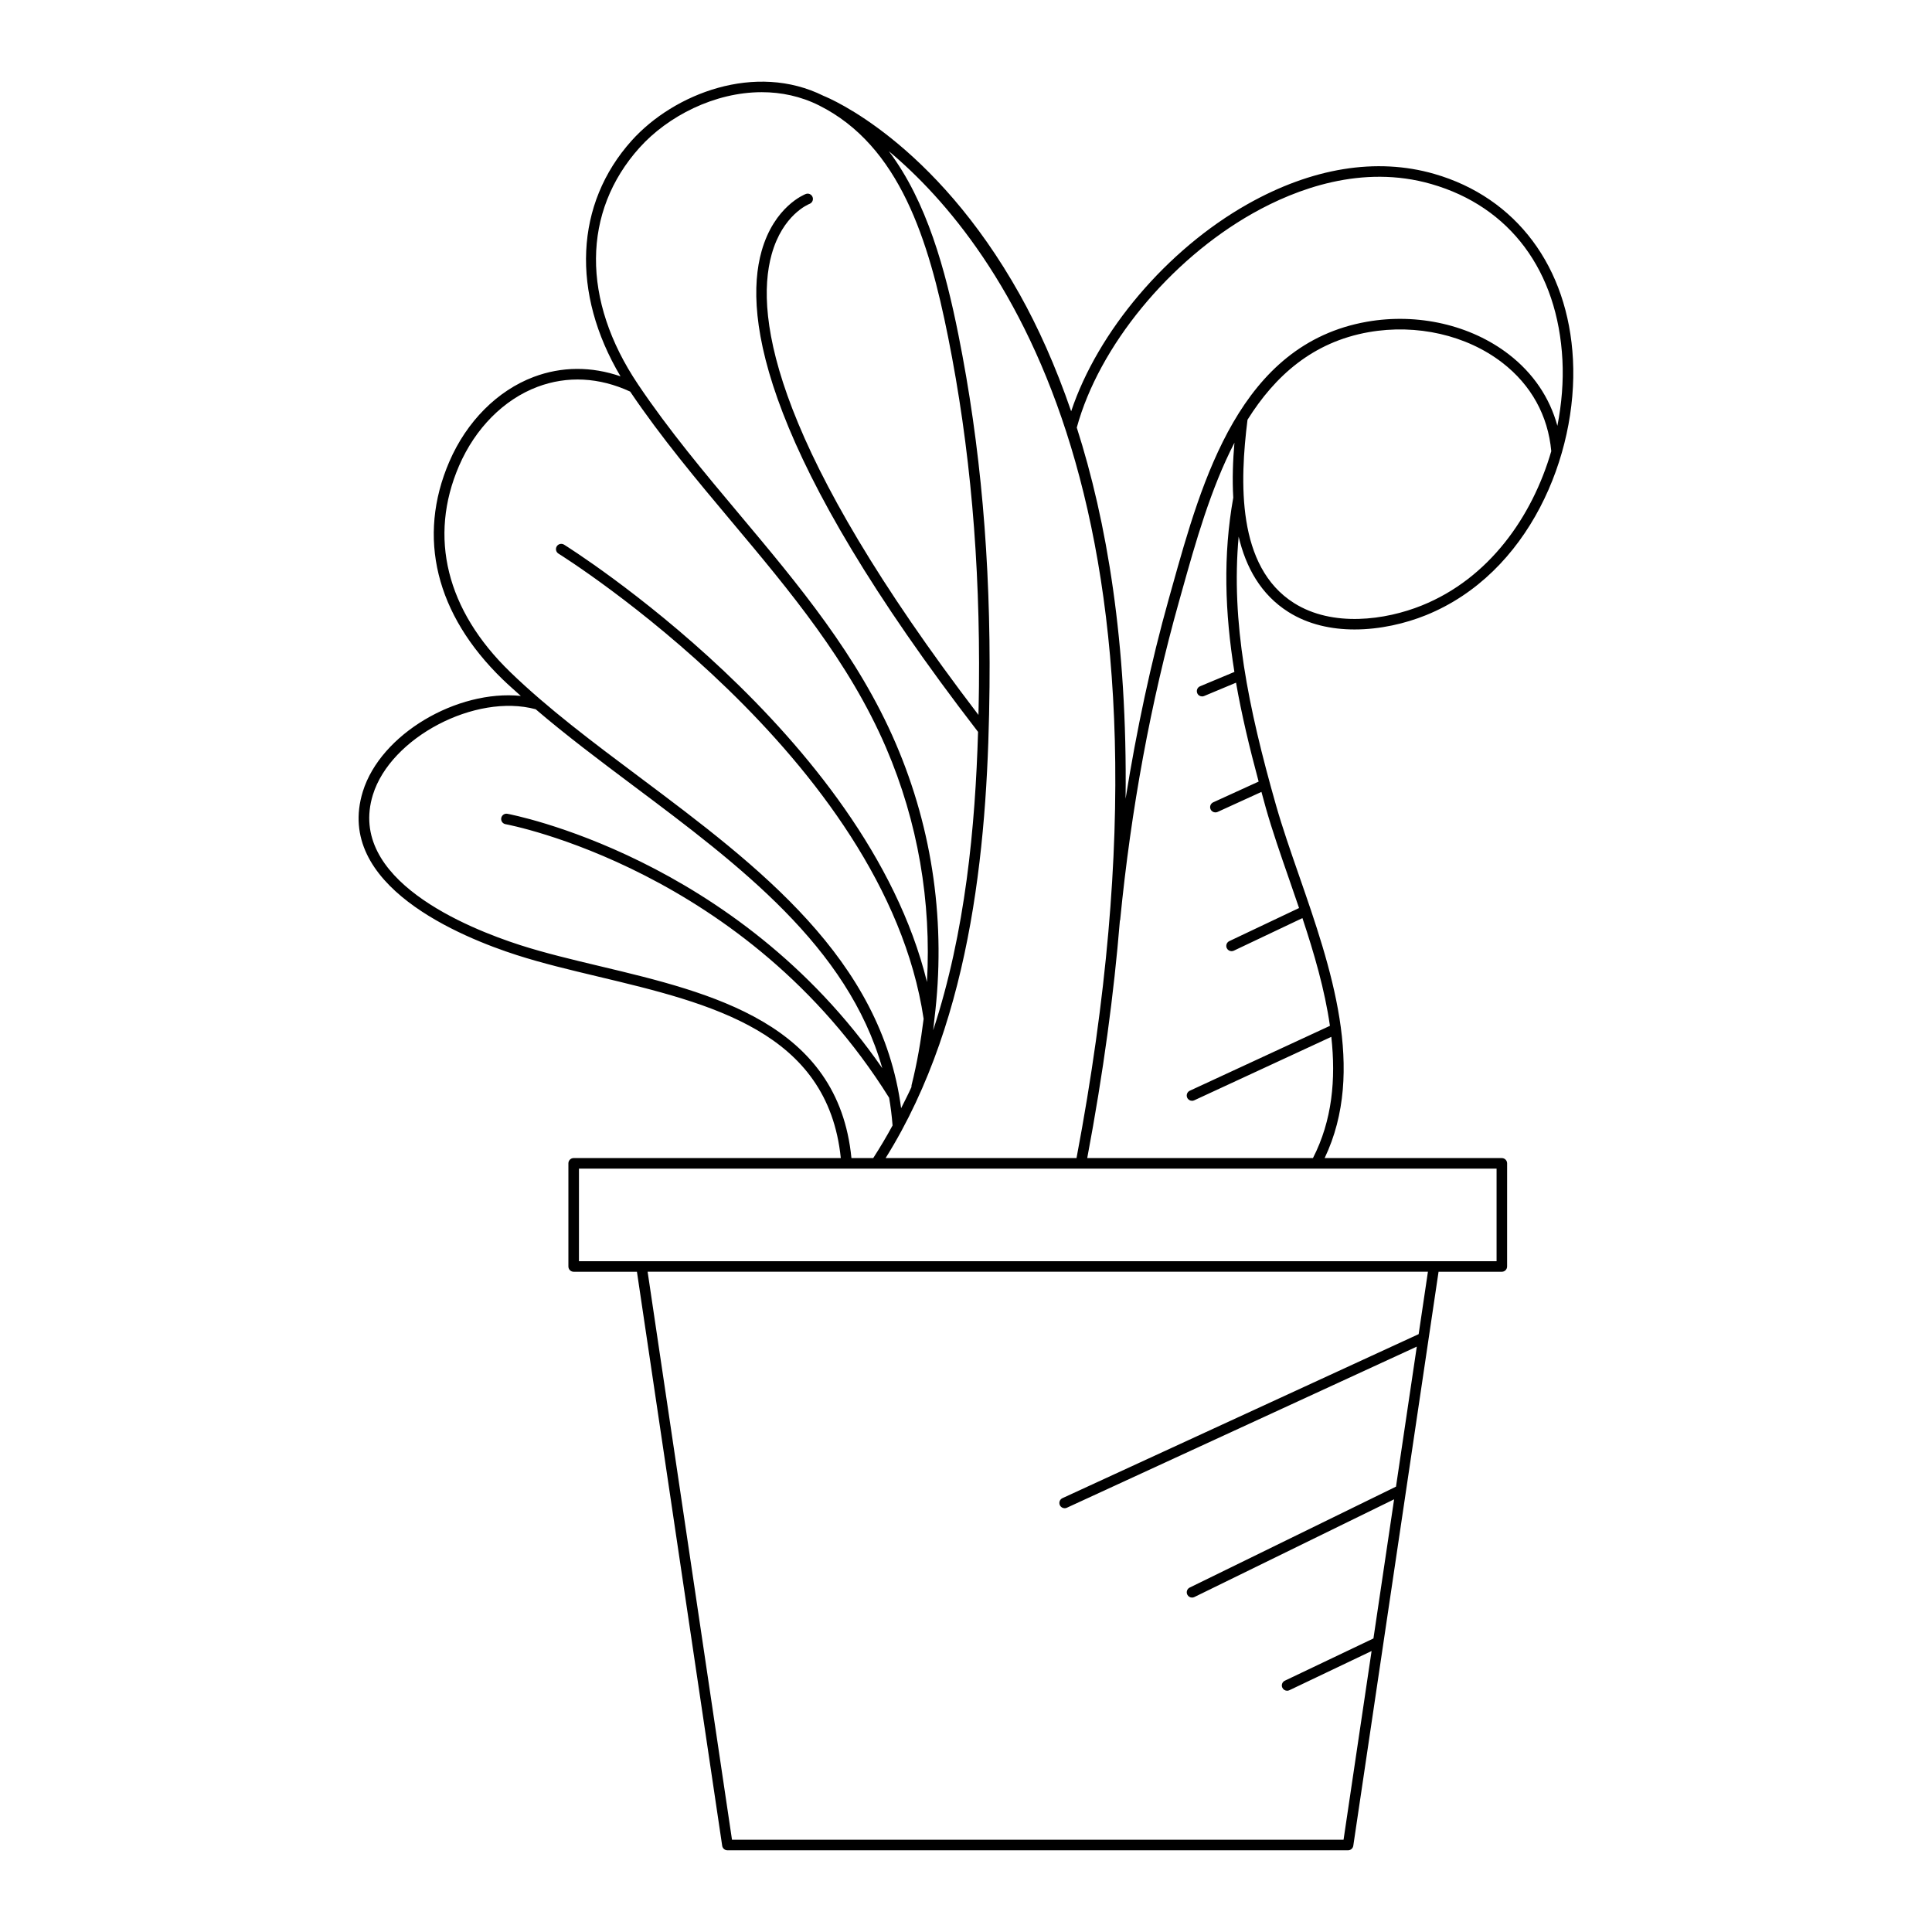 <?xml version="1.0" encoding="UTF-8"?>
<!-- Uploaded to: ICON Repo, www.svgrepo.com, Generator: ICON Repo Mixer Tools -->
<svg fill="#000000" width="800px" height="800px" version="1.1" viewBox="144 144 512 512" xmlns="http://www.w3.org/2000/svg">
 <path d="m281.03 397.13c6.656 2.137 13.855 3.856 21.48 5.676 29.965 7.148 60.871 14.594 64.312 48.094h-70.793c-0.773 0-1.398 0.625-1.398 1.398v27.332c0 0.773 0.625 1.398 1.398 1.398h16.766l22.594 152.12c0.102 0.688 0.688 1.195 1.383 1.195h164.48c0.695 0 1.281-0.508 1.383-1.195l22.598-152.12h16.766c0.773 0 1.398-0.625 1.398-1.398l0.004-27.328c0-0.773-0.625-1.398-1.398-1.398h-46.961c11.086-23.25 1.656-50.578-6.75-74.785-2.285-6.574-4.438-12.785-6.129-18.703-7.434-26.098-11.961-48.648-9.906-71.199 1.914 8.102 5.84 15.332 13.184 19.969 5.269 3.328 11.426 4.629 17.547 4.629 6.75 0 13.453-1.582 18.879-3.773 27.324-11.027 40.293-42.434 38.984-67.758-1.27-24.547-15.012-42.941-36.758-49.199-15.289-4.406-32.402-1.625-49.488 8.023-21.449 12.109-39.688 33.777-46.734 54.887-4.164-12.121-8.848-22.418-13.602-30.918-22.691-40.555-50.516-52.074-51.992-52.66-18.043-9.004-39.656-0.637-50.863 11.828-15.086 16.777-16.09 40.41-2.969 62.492-7.715-2.664-15.594-2.641-23.016 0.156-9.613 3.625-17.758 11.801-22.348 22.438-8.641 20.023-3.617 40.523 14.148 57.73 1.535 1.484 3.18 2.918 4.793 4.367-16.852-1.703-37.156 10.051-41.875 25.363-7.648 24.812 26.039 38.578 40.879 43.34zm238.93 100.43-94.398 43.465c-0.703 0.324-1.008 1.152-0.688 1.855 0.234 0.516 0.742 0.816 1.27 0.816 0.195 0 0.395-0.039 0.586-0.129l92.738-42.699-5.512 37.105-54.668 26.746c-0.695 0.34-0.98 1.18-0.641 1.871 0.242 0.496 0.742 0.785 1.258 0.785 0.207 0 0.418-0.047 0.613-0.141l52.938-25.902-5.477 36.875-23.48 11.195c-0.699 0.332-0.996 1.168-0.66 1.863 0.242 0.504 0.742 0.797 1.262 0.797 0.203 0 0.406-0.043 0.602-0.137l21.785-10.387-7.43 50.004h-162.07l-22.359-150.52h206.79zm20.648-43.863v24.531h-243.18l0.004-24.531zm-63.055-102.57-12.039 5.496c-0.703 0.324-1.012 1.152-0.691 1.855 0.234 0.516 0.742 0.816 1.273 0.816 0.195 0 0.395-0.039 0.582-0.125l11.621-5.305c0.398 1.445 0.762 2.852 1.18 4.316 1.707 5.996 3.875 12.242 6.172 18.855 0.867 2.5 1.746 5.043 2.613 7.602l-18.484 8.77c-0.699 0.332-0.996 1.168-0.668 1.863 0.242 0.504 0.742 0.801 1.266 0.801 0.203 0 0.406-0.043 0.598-0.133l18.184-8.629c3.109 9.367 5.926 19.023 7.289 28.547l-37.137 17.195c-0.703 0.324-1.008 1.16-0.684 1.859 0.238 0.512 0.742 0.812 1.27 0.812 0.195 0 0.398-0.039 0.586-0.129l36.328-16.82c1.238 11.195 0.258 22.137-4.863 32.125h-59.82c4.289-22.738 7.09-43.684 8.656-62.93 0.012-0.055 0.066-0.086 0.07-0.141 2.883-29.434 8.125-57.828 15.59-84.398l0.816-2.91c3.578-12.789 7.578-26.984 13.879-39.195-0.406 4.688-0.598 9.652-0.312 14.562-2.738 15.312-2.234 30.367 0.301 46.184l-9.094 3.801c-0.715 0.297-1.051 1.117-0.75 1.828 0.223 0.539 0.742 0.859 1.289 0.859 0.18 0 0.363-0.035 0.539-0.109l8.449-3.531c1.477 8.43 3.547 17.137 5.992 26.207zm43.27-46.68c-9.691 3.918-23.691 5.812-33.887-0.629-15.254-9.633-14.375-32.254-12.332-48.578 7.285-11.629 17.289-20.598 32.117-23.215 12.715-2.238 25.949 0.785 35.414 8.102 7.644 5.906 12.113 14.012 12.969 23.445-5.059 17.371-16.473 33.688-34.281 40.875zm-44.836-103.9c11.457-6.469 28.977-13.066 47.336-7.773 20.852 6.004 33.512 23.008 34.738 46.652 0.289 5.602-0.18 11.516-1.336 17.422-2.043-7.469-6.398-13.938-12.871-18.938-10.078-7.789-24.137-11.02-37.613-8.645-33.625 5.93-43.633 41.73-51.672 70.492l-0.816 2.91c-4.769 16.977-8.527 34.75-11.461 53 0.508-41.414-5.027-73.664-12.934-98.352 5.875-21.527 24.574-44.316 46.629-56.77zm-46.699 250.35h-50.586c23.602-37.746 27.152-86.477 27.531-124.95 0.328-33.387-2.363-63.867-8.234-93.184-3.441-17.188-8.375-35.359-18.457-48.703 29.809 24.93 82.301 94.98 49.746 266.84zm-115.79-267.78c7.469-8.305 19.828-14.688 32.383-14.688 5.144 0 10.32 1.07 15.207 3.523 21.379 10.727 29.055 35.832 34.168 61.359 5.832 29.125 8.508 59.414 8.18 92.605-0.023 2.457-0.082 5.004-0.137 7.543-53.59-70.188-59.504-105.11-54.812-122.02 2.918-10.52 9.762-13.301 10.055-13.414 0.715-0.281 1.078-1.086 0.801-1.809-0.281-0.723-1.086-1.082-1.797-0.809-0.34 0.129-8.367 3.293-11.711 15.125-5.012 17.73 0.898 54.238 57.359 127.42-0.738 24.98-3.336 53.055-11.895 79.074 0.137-0.938 0.195-1.879 0.309-2.816-0.004-0.035 0.031-0.062 0.027-0.102-0.004-0.016-0.008-0.035-0.008-0.051 3.09-25.008-0.324-49.949-10.25-73.051-9.961-23.195-25.902-42.191-41.316-60.566-9.242-11.012-18.797-22.402-26.984-34.59-14.996-22.316-14.836-45.77 0.422-62.738zm-34.32 138.94c-16.867-16.336-21.672-35.734-13.523-54.609 4.289-9.945 11.855-17.57 20.766-20.926 7.91-2.981 16.391-2.535 24.582 1.254 8.215 12.176 17.711 23.512 26.91 34.477 15.289 18.219 31.09 37.055 40.895 59.871 8.469 19.715 12.039 40.809 10.852 62.117-16.195-65.844-95.348-115.39-96.188-115.91-0.652-0.398-1.52-0.203-1.926 0.457s-0.199 1.52 0.457 1.926c0.867 0.535 86.504 54.109 96.77 123.28-0.734 5.848-1.715 11.699-3.184 17.531-0.047 0.176-0.055 0.355-0.031 0.523-0.844 1.914-1.824 3.762-2.75 5.637-5.246-39.613-37.695-64.039-69.195-87.641-12.555-9.395-24.406-18.273-34.434-27.984zm-36.355 32.57c4.688-15.199 27.18-26.98 43.141-22.668 8.02 6.863 16.797 13.461 25.965 20.332 27.973 20.961 56.746 42.555 65.887 74.793-38.797-56.109-98.738-67.312-99.359-67.422-0.75-0.148-1.488 0.375-1.621 1.133-0.133 0.762 0.371 1.488 1.133 1.621 0.633 0.113 63.848 11.953 101.66 72.504 0.414 2.387 0.715 4.832 0.914 7.336-1.594 2.945-3.309 5.828-5.129 8.648h-5.773c-3.5-35.723-36.91-43.762-66.484-50.816-7.57-1.805-14.719-3.512-21.27-5.613-14.051-4.519-45.98-17.43-39.066-39.848z"/>
</svg>